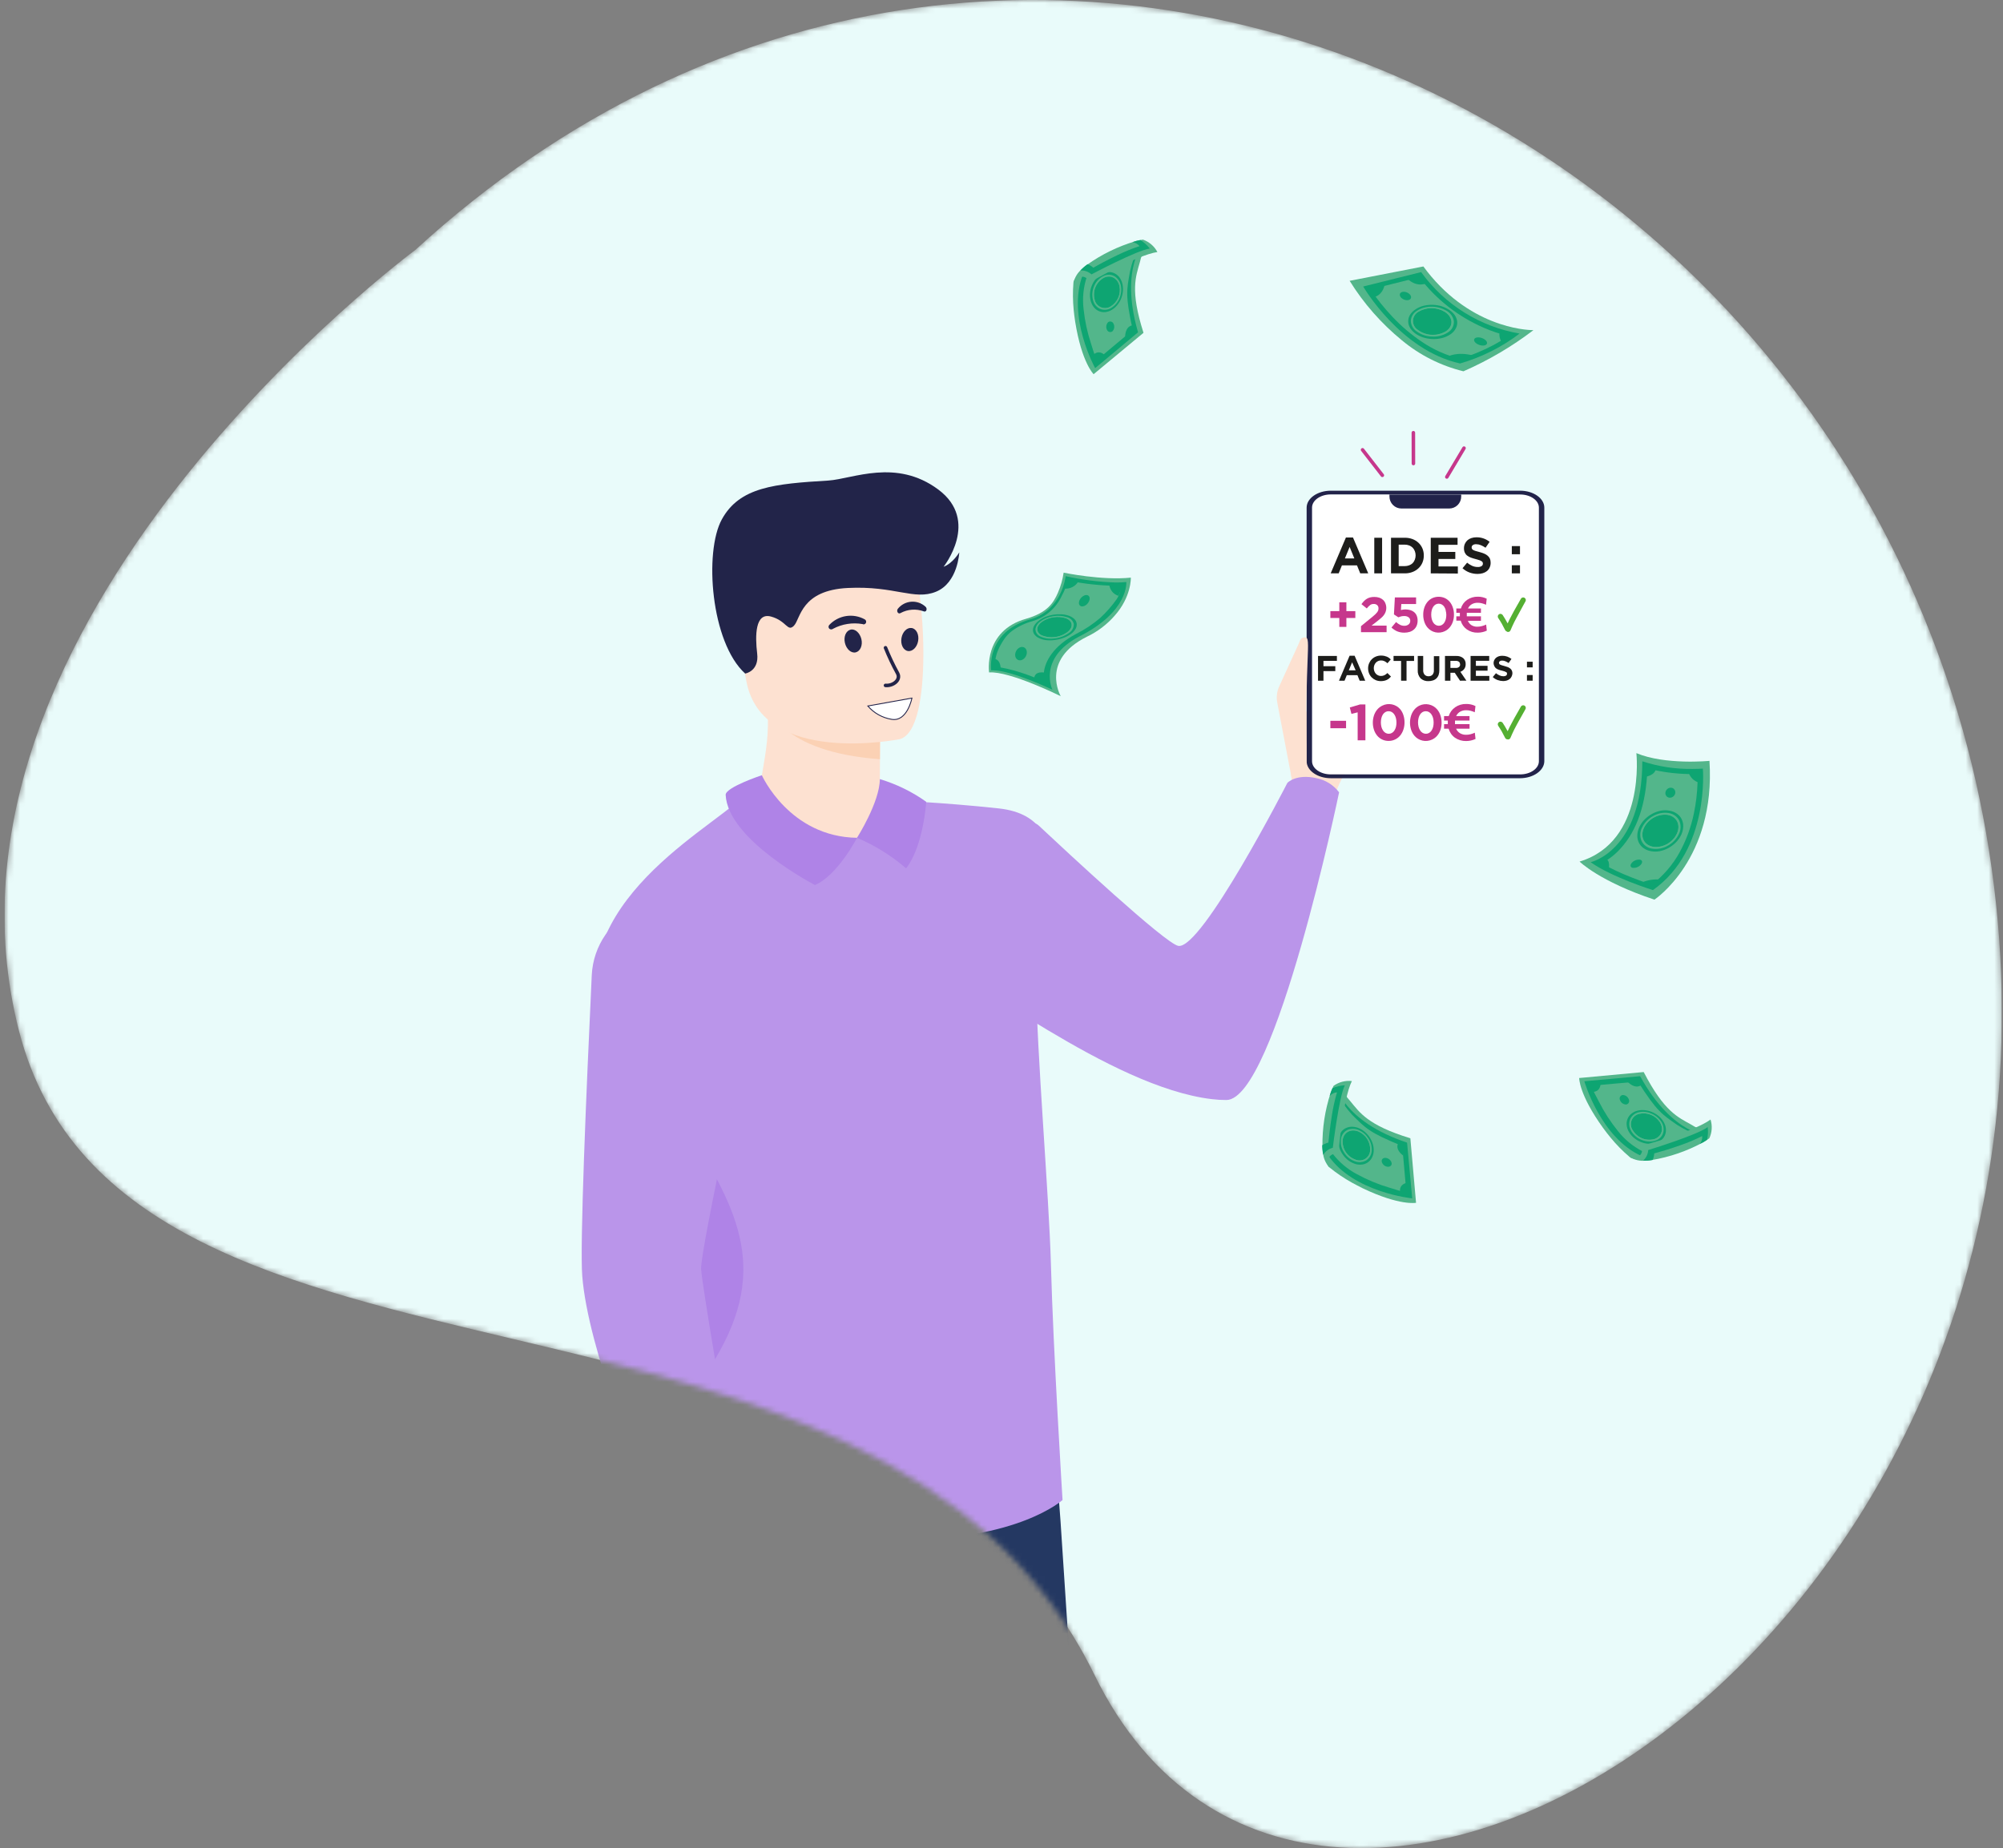 <svg width="350" height="323" viewBox="0 0 350 323" fill="none" xmlns="http://www.w3.org/2000/svg">
<rect x="0" y="0" width="350" height="323" fill="#808080" stroke="none"/>
<g clip-path="url(#clip0_984_55792)">
<mask id="mask0_984_55792" style="mask-type:alpha" maskUnits="userSpaceOnUse" x="0" y="-1" width="350" height="325">
<path d="M72.574 43.683C72.574 43.683 -14.99 108.408 3.295 180.079C21.58 251.749 153.15 214.789 191.284 292.794C229.418 370.799 364.893 288.098 348.418 154.773C331.943 21.449 177.491 -52.44 72.574 43.683Z" fill="#CCDDE5"/>
</mask>
<g mask="url(#mask0_984_55792)">
<path d="M72.574 43.683C72.574 43.683 -14.991 108.408 3.295 180.079C21.58 251.749 153.149 214.789 191.283 292.794C229.417 370.799 364.892 288.098 348.417 154.773C331.943 21.449 177.49 -52.44 72.574 43.683Z" fill="#E9FBFA"/>
<path d="M225.302 126.86C225.463 126.965 225.641 127.043 225.828 127.089L225.302 126.86Z" fill="#FDE1D1"/>
<path d="M227.496 125.42C230.901 121.713 231.593 109.49 234.461 109.811C235.53 109.934 239.163 117.177 239.293 119.321C239.602 124.351 239.033 130.605 236.642 133.17C233.935 136.068 233.429 138.682 233.429 138.682L230.042 138.342L225.995 137.934C225.995 137.934 225.908 137.545 225.809 136.896C225.71 136.247 225.593 135.345 225.525 134.313L227.496 125.42Z" fill="#FDE1D1"/>
<path d="M188.386 311.642C186.26 281.869 185.247 263.065 184.95 261.588C183.096 260.166 138.659 245.836 131.731 261.365C131.731 275.306 137.145 294.939 137.145 294.939C137.862 298.424 139.549 305.444 141.854 314.67L188.386 311.642Z" fill="#243862"/>
<path d="M153.743 136.167V138.682C153.743 138.682 154.305 146.536 146.371 147.686C138.436 148.835 132.417 144.596 132.634 138.558C133.344 133.862 134.129 130.642 134.185 126.755C134.202 125.183 134.107 123.612 133.9 122.053L149.281 121.676L153.817 122.578L153.743 136.167Z" fill="#FDE1D1"/>
<path d="M153.804 122.578L153.755 132.694C136.341 131.39 134.11 123.783 133.888 122.053L149.269 121.676L153.804 122.578Z" fill="#FBD1B4"/>
<path d="M157.216 129.184C157.216 129.184 133.202 134.035 130.415 119.037C127.628 104.039 122.647 94.559 137.83 90.827C153.014 87.094 157.098 92.267 159.243 97.044C161.387 101.82 163.389 127.534 157.216 129.184Z" fill="#FDE1D1"/>
<path d="M110.949 307.582C110.56 285.651 111.184 261.686 114.787 245.786C117.821 232.432 174.562 235.281 171.596 248.765C166.788 270.672 162.753 291.355 159.36 310.524L110.949 307.582Z" fill="#2C488C"/>
<path d="M185.667 262.162C185.667 262.162 177.911 269.226 157.414 269.096C144.523 269.016 127.134 266.006 119.311 264.406C108.805 262.23 110.492 258.436 111.339 250.675C112.433 240.725 112.871 222.687 107.273 192.105C106.449 187.593 105.485 182.804 104.381 177.737C99.672 156.158 126.806 143.657 130.304 138.559C150.233 156.844 155.795 139.881 155.795 139.881C155.992 139.881 164.693 140.227 174.482 141.284C190.264 142.983 181.075 162.214 181.088 172.182C181.088 182.891 183.325 209.259 183.634 220.92C184.035 236.01 185.667 262.162 185.667 262.162Z" fill="#BA95EA"/>
<path d="M214.297 192.253C213.442 192.254 212.587 192.202 211.738 192.098C193.867 189.966 169.6 170.068 162.703 168.227C158.65 167.151 147.749 168.721 148.101 168.709L179.085 144.182C179.444 143.898 179.895 143.757 180.351 143.786C180.807 143.814 181.237 144.01 181.557 144.336C186.322 148.804 203.569 164.859 205.88 165.31C209.952 166.113 224.956 136.822 224.956 136.822C224.956 136.822 226.458 135.197 230.036 136.006C231.614 136.313 233.023 137.194 233.991 138.478C233.991 138.478 222.855 192.216 214.297 192.253Z" fill="#BA95EA"/>
<path d="M119.026 245.835C117.172 233.235 117.098 230.386 112.562 199.804C114.274 200.15 120.207 197.276 123.068 202.177C131.466 216.421 134.203 227.321 119.026 245.835Z" fill="#AF83E7"/>
<path d="M126.8 138.929C126.732 137.607 133.122 135.487 133.122 135.487C133.122 135.487 137.923 146.252 149.751 146.425C149.751 146.425 146.377 152.982 142.409 154.681C142.409 154.681 127.189 146.814 126.8 138.929Z" fill="#AF83E7"/>
<path d="M149.751 146.425C149.751 146.425 153.724 140.196 153.743 136.167C156.644 137.038 159.383 138.378 161.851 140.134C161.851 140.134 161.362 147.877 158.334 151.764C155.769 149.548 152.873 147.747 149.751 146.425Z" fill="#AF83E7"/>
<path d="M130.211 117.721C130.211 117.721 132.683 117.331 132.306 114.211C131.929 111.09 131.954 107.012 134.71 107.753C137.466 108.495 137.602 110.534 138.745 109.341C139.888 108.149 139.932 103.162 148.163 102.76C156.394 102.358 159.719 104.979 163.556 103.415C167.394 101.852 167.622 96.537 167.622 96.537C167.622 96.537 166.522 98.441 164.879 99.052C164.879 99.052 171.305 91.019 163.945 85.55C156.586 80.081 149.028 83.696 144.752 83.987C135.328 84.555 129.235 85.111 126.127 90.784C123.018 96.457 124.199 112.283 130.211 117.721Z" fill="#222449"/>
<path d="M150.987 109.118C151.057 109.102 151.123 109.07 151.18 109.025C151.237 108.981 151.283 108.924 151.315 108.859C151.364 108.747 151.368 108.62 151.327 108.505C151.286 108.39 151.201 108.296 151.092 108.241C150.099 107.696 148.954 107.496 147.835 107.673C146.717 107.85 145.689 108.393 144.913 109.217C144.825 109.306 144.776 109.426 144.776 109.551C144.776 109.676 144.825 109.796 144.913 109.885C145.006 109.963 145.124 110.006 145.246 110.006C145.368 110.006 145.486 109.963 145.58 109.885C147.152 109.052 148.956 108.765 150.709 109.069C150.794 109.115 150.891 109.132 150.987 109.118Z" fill="#222449"/>
<path d="M147.638 112.357C147.891 113.457 148.738 114.21 149.535 114.013C150.332 113.815 150.771 112.777 150.517 111.702C150.264 110.626 149.423 109.848 148.626 110.045C147.829 110.243 147.384 111.263 147.638 112.357Z" fill="#222449"/>
<path d="M161.616 106.875C161.675 106.865 161.731 106.839 161.776 106.8C161.822 106.761 161.856 106.71 161.876 106.653C161.915 106.546 161.922 106.43 161.894 106.32C161.867 106.209 161.806 106.11 161.721 106.035C161.388 105.727 160.996 105.492 160.569 105.342C160.141 105.192 159.688 105.131 159.236 105.164C158.784 105.196 158.344 105.321 157.942 105.53C157.541 105.74 157.186 106.029 156.901 106.381C156.825 106.472 156.78 106.586 156.773 106.705C156.767 106.824 156.798 106.942 156.864 107.042C156.889 107.084 156.923 107.121 156.964 107.149C157.005 107.177 157.051 107.196 157.099 107.205C157.148 107.214 157.198 107.212 157.246 107.2C157.294 107.188 157.338 107.166 157.377 107.135C157.987 106.807 158.66 106.611 159.351 106.56C160.042 106.509 160.735 106.604 161.387 106.838C161.456 106.88 161.538 106.894 161.616 106.875Z" fill="#222449"/>
<path d="M157.519 111.522C157.333 112.635 157.834 113.642 158.637 113.778C159.44 113.914 160.25 113.123 160.435 112.01C160.621 110.898 160.12 109.891 159.311 109.761C158.501 109.631 157.704 110.416 157.519 111.522Z" fill="#222449"/>
<path d="M154.731 113.21C155.345 114.741 156.051 116.233 156.845 117.678C157.463 118.827 156.06 119.915 154.731 119.791" stroke="#222449" stroke-width="0.618" stroke-linecap="round" stroke-linejoin="round"/>
<path d="M124.266 258.473C124.266 258.473 125.44 262.798 126.497 263.731C133.684 270.226 137.441 267.563 134.666 279.872C134.666 279.872 133.14 284.866 130.106 282.61C127.072 280.354 129.142 277.574 124.544 274.824C119.267 271.647 119.267 271.555 119.211 266.426L117.357 261.63L124.266 258.473Z" fill="#FDE1D1"/>
<path d="M125.033 264.412C125.033 264.412 128.74 264.029 129.723 264.585C132.875 266.377 134.834 266.377 134.772 267.094C134.648 268.577 131.534 268.249 129.167 267.409C127.572 266.749 126.155 265.723 125.033 264.412Z" fill="#FDE1D1"/>
<path d="M121.795 266.821C123.558 266.264 125.27 265.555 126.911 264.701C127.628 264.344 128.209 263.765 128.569 263.049C128.929 262.334 129.047 261.522 128.907 260.734C127.406 252.083 122.691 224.892 122.511 221.803C122.326 218.595 130.922 179.386 133.078 169.616C133.222 168.953 133.183 168.262 132.966 167.619C132.748 166.976 132.36 166.404 131.843 165.964L125.663 160.73C123.735 159.102 121.391 158.045 118.894 157.678C116.398 157.311 113.849 157.649 111.534 158.654C109.22 159.659 107.232 161.291 105.795 163.366C104.359 165.44 103.531 167.875 103.404 170.395C102.415 191.405 101.315 217.607 101.742 223.008C102.743 235.806 111.901 258.095 114.911 265.134C115.219 265.848 115.741 266.448 116.405 266.852C117.069 267.256 117.843 267.444 118.618 267.389C119.695 267.318 120.76 267.127 121.795 266.821Z" fill="#BA95EA"/>
<path d="M151.642 123.388L159.348 122.01C159.348 122.01 158.532 126.193 155.801 125.718C154.183 125.455 152.71 124.63 151.642 123.388Z" fill="white" stroke="#22234A" stroke-width="0.155" stroke-miterlimit="10"/>
<path d="M285.936 131.625C285.936 131.625 287.642 147.074 276.012 150.578C276.012 150.578 279.503 154.057 289.094 157.233C289.094 157.233 299.828 150.145 298.709 132.978C298.709 132.978 290.954 133.738 285.936 131.625Z" fill="#53B68B"/>
<path d="M287.902 134.288C288.254 134.387 288.674 134.492 289.137 134.597C291.301 135.059 293.507 135.291 295.719 135.289H296.627C296.627 135.66 296.627 136.148 296.627 136.722C296.573 138.574 296.354 140.416 295.972 142.228C295.483 144.577 294.65 146.84 293.5 148.946C292.289 151.16 290.623 153.093 288.612 154.618C287.939 154.396 286.629 153.951 285.115 153.352C283.305 152.655 281.547 151.829 279.856 150.88C281.087 150.23 282.195 149.371 283.131 148.34C286.077 145.139 287.654 140.469 287.864 134.331L287.902 134.288ZM286.975 133.052C286.938 148.742 277.946 150.688 277.946 150.688C281.697 153.352 288.829 155.564 288.829 155.564C298.79 148.532 297.554 134.331 297.554 134.331C296.932 134.368 296.326 134.387 295.737 134.387C292.762 134.432 289.801 133.981 286.975 133.052Z" fill="#0EA572"/>
<path d="M291.533 147.37C293.093 146.363 293.73 144.575 292.956 143.377C292.183 142.178 290.291 142.023 288.731 143.03C287.171 144.036 286.534 145.824 287.308 147.023C288.081 148.221 289.973 148.377 291.533 147.37Z" fill="#0EA572"/>
<path d="M287.067 144.663C287.464 143.849 288.104 143.178 288.899 142.744C289.694 142.31 290.605 142.134 291.504 142.241C293.197 142.544 293.976 144.095 293.204 145.757C292.808 146.572 292.168 147.244 291.372 147.678C290.577 148.112 289.666 148.287 288.767 148.18C287.073 147.877 286.295 146.326 287.067 144.663ZM286.449 144.558C286.234 145.007 286.114 145.495 286.097 145.992C286.086 146.429 286.177 146.863 286.363 147.259C286.55 147.643 286.83 147.975 287.178 148.223C287.565 148.497 288.009 148.68 288.476 148.76C288.991 148.856 289.519 148.856 290.033 148.76C291.106 148.538 292.087 148 292.851 147.216C293.235 146.83 293.549 146.38 293.778 145.887C293.988 145.437 294.106 144.95 294.124 144.453C294.138 144.016 294.047 143.581 293.859 143.186C293.675 142.8 293.394 142.468 293.043 142.222C292.656 141.949 292.212 141.765 291.745 141.685C291.233 141.589 290.707 141.589 290.194 141.685C289.664 141.792 289.154 141.98 288.68 142.241C288.197 142.504 287.755 142.837 287.37 143.23C286.99 143.617 286.679 144.067 286.449 144.558Z" fill="#0EA572"/>
<path d="M287.259 144.701C287.629 143.934 288.229 143.302 288.976 142.893C289.723 142.484 290.579 142.319 291.424 142.421C293.012 142.705 293.729 144.182 293.018 145.72C292.648 146.487 292.047 147.118 291.301 147.527C290.554 147.935 289.699 148.101 288.853 148.001C287.259 147.716 286.548 146.24 287.259 144.701ZM286.919 144.639C286.731 145.003 286.627 145.405 286.615 145.815C286.604 146.224 286.684 146.631 286.851 147.006C287.028 147.36 287.29 147.666 287.614 147.896C287.937 148.125 288.312 148.272 288.705 148.322C289.635 148.464 290.585 148.285 291.399 147.815C292.255 147.367 292.942 146.654 293.358 145.782C293.546 145.418 293.65 145.017 293.663 144.607C293.676 144.198 293.597 143.791 293.432 143.415C293.251 143.064 292.988 142.761 292.666 142.532C292.343 142.303 291.97 142.154 291.579 142.099C290.649 141.957 289.699 142.136 288.884 142.606C288.03 143.056 287.344 143.769 286.925 144.639H286.919Z" fill="#53B68B"/>
<path d="M292.488 139.107C292.826 138.736 292.825 138.184 292.485 137.873C292.144 137.563 291.594 137.611 291.256 137.982C290.918 138.352 290.919 138.904 291.26 139.215C291.6 139.526 292.15 139.477 292.488 139.107Z" fill="#0EA572"/>
<path d="M285.158 150.781C284.793 151.171 284.849 151.572 285.275 151.671C285.537 151.7 285.803 151.667 286.049 151.575C286.296 151.483 286.518 151.334 286.697 151.14C287.061 150.744 287.006 150.343 286.579 150.244C286.317 150.214 286.051 150.248 285.804 150.341C285.557 150.435 285.335 150.586 285.158 150.781Z" fill="#0EA572"/>
<path d="M279.089 150.59L281.092 151.95C281.092 151.95 281.475 150.324 280.535 150.096L279.089 150.59Z" fill="#0EA572"/>
<path d="M288.791 154.996L290.188 153.729C288.965 153.609 287.733 153.822 286.622 154.347L288.791 154.996Z" fill="#0EA572"/>
<path d="M289.36 134.159C288.715 133.986 288.061 133.852 287.401 133.757V135.784C287.401 135.784 289.36 135.561 289.36 134.159Z" fill="#0EA572"/>
<path d="M297.066 136.822C296.559 136.718 296.094 136.468 295.726 136.104C295.358 135.74 295.105 135.276 294.996 134.771H297.066V136.822Z" fill="#0EA572"/>
<path d="M235.833 49.078C238.28 53.027 241.366 56.541 244.966 59.478C248.092 62.076 251.77 63.928 255.718 64.892C260.069 62.993 264.175 60.578 267.948 57.699C267.948 57.699 258.221 57.884 250.138 48.374C249.656 47.805 249.18 47.206 248.717 46.569L235.833 49.078Z" fill="#53B68B"/>
<path d="M248.006 48.46C250.94 52.317 254.817 55.354 259.265 57.278C260.662 57.889 262.109 58.377 263.591 58.736C261.923 59.852 260.149 60.8 258.295 61.567C257.257 62.007 256.194 62.386 255.112 62.704C252.76 62.123 250.529 61.134 248.519 59.781C246.632 58.519 244.895 57.047 243.34 55.393C241.919 53.901 240.627 52.29 239.478 50.579L247.956 48.46H248.006ZM248.327 47.558L238.205 50.073C238.205 50.073 244.632 61.196 255.125 63.526C258.887 62.442 262.416 60.669 265.531 58.298C258.611 57.109 252.434 53.253 248.327 47.558Z" fill="#0EA572"/>
<path d="M249.409 49.437C249.409 49.437 247.703 50.469 245.825 48.621L248.204 48.059L249.409 49.437Z" fill="#0EA572"/>
<path d="M262.293 57.828C262.293 57.828 261.496 58.168 262.503 60.084L264.141 58.576L262.293 57.828Z" fill="#0EA572"/>
<path d="M239.917 51.976C239.917 51.976 241.629 51.803 241.999 49.541L239.287 50.412L239.917 51.976Z" fill="#0EA572"/>
<path d="M252.95 62.339C252.95 62.339 254.544 61.381 257.405 62.135L255.045 63.21L252.95 62.339Z" fill="#0EA572"/>
<path d="M252.69 57.872C254.05 56.92 253.895 55.4 252.437 54.467C251.742 54.054 250.949 53.836 250.141 53.836C249.333 53.836 248.54 54.054 247.845 54.467C247.563 54.625 247.326 54.854 247.16 55.132C246.993 55.409 246.902 55.726 246.896 56.05C246.89 56.373 246.968 56.693 247.124 56.977C247.28 57.261 247.507 57.499 247.784 57.668C248.491 58.18 249.333 58.473 250.206 58.509C251.079 58.545 251.943 58.324 252.69 57.872Z" fill="#0EA572"/>
<path d="M247.635 57.828C246.35 56.808 246.399 55.313 247.703 54.423C248.44 53.98 249.282 53.742 250.142 53.736C251.002 53.729 251.848 53.954 252.591 54.386C254.148 55.35 254.328 57 252.869 58.019C252.075 58.508 251.155 58.75 250.223 58.716C249.292 58.682 248.391 58.373 247.635 57.828ZM247.147 58.162C247.561 58.493 248.029 58.75 248.531 58.922C249.069 59.11 249.631 59.22 250.2 59.249C250.779 59.283 251.36 59.231 251.924 59.095C252.469 58.966 252.986 58.74 253.45 58.427C253.852 58.159 254.18 57.794 254.402 57.364C254.591 56.995 254.668 56.578 254.624 56.166C254.568 55.749 254.406 55.353 254.155 55.016C253.861 54.626 253.491 54.3 253.067 54.058C252.613 53.779 252.119 53.57 251.602 53.44C251.092 53.32 250.569 53.264 250.045 53.273C249.541 53.283 249.041 53.358 248.556 53.496C248.098 53.633 247.664 53.842 247.271 54.114C246.923 54.349 246.627 54.652 246.399 55.004C246.202 55.32 246.089 55.681 246.071 56.054C246.054 56.426 246.133 56.797 246.3 57.13C246.505 57.529 246.794 57.879 247.147 58.155V58.162Z" fill="#0EA572"/>
<path d="M247.784 57.698C247.507 57.53 247.28 57.291 247.124 57.008C246.968 56.724 246.89 56.404 246.896 56.08C246.902 55.756 246.993 55.44 247.16 55.162C247.326 54.884 247.563 54.655 247.845 54.497C248.54 54.084 249.333 53.866 250.141 53.866C250.949 53.866 251.742 54.084 252.437 54.497C253.895 55.4 254.05 56.969 252.69 57.902C251.946 58.359 251.083 58.586 250.211 58.555C249.338 58.524 248.494 58.237 247.784 57.729V57.698ZM247.512 57.89C248.287 58.467 249.221 58.791 250.187 58.817C251.183 58.892 252.175 58.638 253.011 58.094C253.347 57.894 253.621 57.605 253.803 57.259C253.985 56.914 254.068 56.525 254.043 56.135C253.98 55.743 253.827 55.372 253.595 55.05C253.363 54.728 253.06 54.465 252.709 54.281C251.903 53.813 250.983 53.578 250.051 53.601C249.174 53.595 248.315 53.846 247.58 54.324C247.282 54.505 247.031 54.754 246.848 55.051C246.664 55.347 246.553 55.682 246.523 56.03C246.526 56.394 246.616 56.752 246.784 57.074C246.953 57.396 247.196 57.674 247.493 57.884L247.512 57.89Z" fill="#53B68B"/>
<path d="M259.826 60.055C259.94 59.718 259.532 59.276 258.916 59.069C258.3 58.861 257.709 58.966 257.595 59.303C257.482 59.641 257.889 60.082 258.505 60.29C259.121 60.497 259.713 60.392 259.826 60.055Z" fill="#0EA572"/>
<path d="M246.537 52.121C246.678 51.777 246.364 51.323 245.837 51.107C245.309 50.891 244.768 50.995 244.627 51.34C244.486 51.684 244.799 52.138 245.327 52.354C245.854 52.57 246.396 52.466 246.537 52.121Z" fill="#0EA572"/>
<path d="M172.832 117.523C176.453 117.257 185.351 121.675 185.351 121.675C185.351 121.675 181.687 115.372 189.937 111.275C191.776 110.4 193.416 109.157 194.757 107.623C197.729 104.298 197.599 100.955 197.599 100.955C192.538 101.481 185.858 100.084 185.858 100.084C185.683 101.289 185.348 102.465 184.863 103.582C184.091 105.361 183.009 107.079 179.302 108.142C171.775 110.268 172.832 117.523 172.832 117.523Z" fill="#53B68B"/>
<path d="M187.082 101.555C189.658 102.062 192.274 102.339 194.899 102.383C195.288 102.383 195.665 102.383 196.024 102.383C195.752 102.964 195.746 103.848 195.078 104.787C194.256 105.939 193.32 107.005 192.285 107.97C190.978 109.091 189.538 110.045 187.996 110.812C183.998 112.957 182.608 115.614 182.404 117.529C182.35 118.094 182.402 118.665 182.558 119.21C180.414 118.116 176.422 116.738 173.907 116.541C173.907 115.978 173.598 114.452 175.495 111.671C175.859 111.14 176.305 110.67 176.818 110.281C177.901 109.497 179.118 108.915 180.408 108.563C181.536 108.232 182.579 107.661 183.466 106.89C184.354 106.119 185.064 105.166 185.549 104.095C185.987 103.304 186.324 102.461 186.55 101.586L187.082 101.555ZM186.21 100.696C186.21 100.696 185.593 106.672 180.031 108.242C172.201 110.441 173.19 117.152 173.19 117.152H173.487C176.793 117.152 183.899 120.545 183.899 120.545C183.899 120.545 181.267 115.132 188.515 111.276C197.303 106.876 196.808 101.722 196.808 101.722C196.174 101.787 195.536 101.814 194.899 101.802C191.975 101.706 189.066 101.336 186.21 100.696Z" fill="#0EA572"/>
<path d="M195.424 104.132C194.979 103.994 194.587 103.722 194.301 103.354C194.015 102.986 193.848 102.54 193.824 102.074H196.333L195.424 104.132Z" fill="#0EA572"/>
<path d="M188.466 101.555C188.228 101.992 187.867 102.35 187.427 102.583C186.988 102.817 186.49 102.917 185.994 102.871L186.526 101.135L188.466 101.555Z" fill="#0EA572"/>
<path d="M182.682 117.585C182.682 117.585 180.655 117.066 180.711 118.753L182.948 119.785L182.682 117.585Z" fill="#0EA572"/>
<path d="M174.871 117.097C174.871 117.097 174.964 115.292 173.759 115.156V116.874L174.871 117.097Z" fill="#0EA572"/>
<path d="M182.039 111.053C182.76 111.339 183.542 111.441 184.312 111.349C185.082 111.257 185.818 110.975 186.452 110.527C187.657 109.625 187.49 108.5 186.186 108.025C185.501 107.823 184.781 107.773 184.075 107.88C183.369 107.987 182.695 108.247 182.101 108.642C181.014 109.427 180.952 110.496 182.039 111.053Z" fill="#0EA572"/>
<path d="M181.977 108.593C182.606 108.174 183.319 107.897 184.066 107.782C184.814 107.666 185.577 107.716 186.303 107.926C187.7 108.427 187.891 109.638 186.606 110.596C185.32 111.553 183.139 111.832 181.891 111.158C180.735 110.54 180.791 109.434 181.953 108.606L181.977 108.593ZM181.594 108.427C181.287 108.634 181.021 108.896 180.809 109.199C180.637 109.442 180.53 109.725 180.5 110.021C180.482 110.3 180.553 110.577 180.704 110.812C180.894 111.098 181.157 111.328 181.464 111.479C181.851 111.68 182.269 111.812 182.7 111.869C183.203 111.934 183.712 111.934 184.214 111.869C184.746 111.813 185.269 111.693 185.772 111.51C186.257 111.341 186.715 111.102 187.131 110.8C187.473 110.555 187.758 110.239 187.965 109.873C188.12 109.592 188.178 109.269 188.132 108.952C188.083 108.647 187.93 108.367 187.7 108.161C187.419 107.905 187.086 107.713 186.723 107.599C186.302 107.457 185.863 107.376 185.419 107.358C184.961 107.333 184.501 107.358 184.047 107.432C183.596 107.508 183.153 107.628 182.725 107.79C182.319 107.947 181.935 108.155 181.582 108.408L181.594 108.427Z" fill="#0EA572"/>
<path d="M182.101 108.642C182.695 108.247 183.369 107.987 184.075 107.88C184.78 107.773 185.501 107.823 186.186 108.025C187.489 108.5 187.656 109.625 186.451 110.527C185.818 110.975 185.082 111.257 184.312 111.349C183.541 111.441 182.76 111.339 182.039 111.053C180.951 110.496 181.001 109.44 182.088 108.655L182.101 108.642ZM181.885 108.55C181.631 108.7 181.414 108.904 181.248 109.147C181.083 109.391 180.973 109.668 180.927 109.959C180.927 110.234 181.009 110.503 181.163 110.731C181.317 110.959 181.536 111.135 181.792 111.238C182.549 111.584 183.39 111.704 184.214 111.584C185.126 111.499 185.999 111.177 186.748 110.651C187.028 110.489 187.258 110.254 187.413 109.971C187.569 109.687 187.645 109.367 187.632 109.044C187.558 108.749 187.403 108.481 187.185 108.27C186.966 108.06 186.693 107.914 186.396 107.852C185.636 107.607 184.827 107.553 184.041 107.697C183.259 107.811 182.512 108.103 181.86 108.55H181.885Z" fill="#53B68B"/>
<path d="M190.038 105.484C190.451 105.007 190.532 104.399 190.217 104.126C189.903 103.853 189.312 104.019 188.899 104.496C188.485 104.973 188.404 105.581 188.719 105.853C189.033 106.126 189.624 105.961 190.038 105.484Z" fill="#0EA572"/>
<path d="M179.268 114.672C179.57 114.071 179.429 113.39 178.954 113.151C178.478 112.912 177.848 113.205 177.546 113.806C177.244 114.407 177.385 115.087 177.86 115.326C178.336 115.565 178.966 115.272 179.268 114.672Z" fill="#0EA572"/>
<path d="M298.098 197.591C286.678 204.389 284.762 202.214 284.762 202.214C283.549 201.186 282.432 200.051 281.425 198.821C281.017 198.327 280.585 197.771 280.134 197.153C275.888 191.288 275.944 188.409 275.944 188.409L287.215 187.364C290.818 194.329 293.222 195.256 295.552 196.572C296.322 197.082 297.188 197.429 298.098 197.591Z" fill="#53B68B"/>
<path d="M286.165 188.978C289.563 194.317 290.447 194.768 293.11 196.634C294.4 197.441 295.777 198.1 297.214 198.599C296.423 199.055 295.597 199.443 294.742 199.761C293.511 200.223 292.241 200.574 290.948 200.812C289.65 201.053 288.336 201.189 287.017 201.219C285.346 200.367 283.881 199.161 282.722 197.685C281.432 196.093 280.315 194.367 279.392 192.537C278.156 190.183 278.533 190.924 278.156 189.744L285.133 189.126L286.165 188.978ZM276.846 188.978C276.846 188.978 279.682 198.865 286.875 202.06C286.875 202.06 293.741 202.301 298.74 198.513C298.74 198.513 292.363 198.568 286.591 188.088L276.846 188.978Z" fill="#0EA572"/>
<path d="M286.937 189.502C286.937 189.502 286.06 190.602 284.465 189.138L286.597 188.761L286.937 189.502Z" fill="#0EA572"/>
<path d="M296.244 197.592C296.244 197.592 295.44 197.882 296.182 200.311L297.949 198.747L296.244 197.592Z" fill="#0EA572"/>
<path d="M278.094 190.825C278.094 190.825 279.664 191.066 279.695 189.256L277.575 189.658L278.094 190.825Z" fill="#0EA572"/>
<path d="M289.199 199.038C290.435 198.543 290.762 197.184 289.996 196.053C289.612 195.496 289.071 195.066 288.441 194.818C287.811 194.57 287.122 194.516 286.461 194.663C286.154 194.724 285.868 194.863 285.629 195.065C285.39 195.267 285.206 195.526 285.095 195.819C284.983 196.111 284.947 196.427 284.991 196.737C285.034 197.047 285.155 197.341 285.343 197.592C285.73 198.23 286.321 198.72 287.021 198.982C287.72 199.244 288.487 199.264 289.199 199.038Z" fill="#0EA572"/>
<path d="M285.176 197.647C284.985 197.375 284.864 197.059 284.825 196.729C284.786 196.398 284.83 196.063 284.953 195.754C285.075 195.444 285.273 195.17 285.527 194.956C285.782 194.742 286.086 194.594 286.412 194.527C287.113 194.375 287.844 194.434 288.511 194.697C289.179 194.96 289.754 195.414 290.163 196.003C290.979 197.239 290.651 198.661 289.329 199.186C288.569 199.433 287.748 199.415 286.999 199.136C286.251 198.857 285.619 198.332 285.207 197.647H285.176ZM284.632 197.826C284.88 198.248 285.202 198.621 285.584 198.926C285.967 199.237 286.399 199.481 286.863 199.649C287.314 199.817 287.791 199.907 288.272 199.915C288.727 199.927 289.179 199.844 289.601 199.674C289.974 199.526 290.307 199.29 290.571 198.988C290.805 198.712 290.968 198.384 291.047 198.03C291.124 197.676 291.124 197.309 291.047 196.955C290.954 196.564 290.791 196.193 290.565 195.861C290.324 195.511 290.03 195.2 289.693 194.941C289.358 194.683 288.988 194.475 288.594 194.323C288.198 194.164 287.782 194.064 287.358 194.026C286.943 193.982 286.525 194.014 286.122 194.119C285.738 194.214 285.38 194.391 285.071 194.638C284.785 194.866 284.56 195.161 284.416 195.497C284.266 195.845 284.205 196.225 284.237 196.603C284.278 197.039 284.415 197.462 284.639 197.839L284.632 197.826Z" fill="#0EA572"/>
<path d="M285.343 197.592C285.156 197.341 285.034 197.047 284.991 196.737C284.948 196.427 284.983 196.111 285.095 195.819C285.207 195.527 285.391 195.267 285.63 195.065C285.869 194.863 286.155 194.724 286.462 194.663C287.122 194.516 287.812 194.57 288.441 194.818C289.071 195.066 289.613 195.496 289.996 196.053C290.763 197.203 290.441 198.525 289.199 199.038C288.488 199.264 287.72 199.244 287.021 198.982C286.322 198.72 285.731 198.23 285.343 197.592ZM285.04 197.691C285.489 198.426 286.176 198.984 286.987 199.273C287.751 199.577 288.6 199.591 289.372 199.31C289.686 199.195 289.968 199.005 290.191 198.756C290.414 198.507 290.572 198.207 290.652 197.882C290.72 197.553 290.718 197.213 290.647 196.884C290.575 196.555 290.436 196.245 290.237 195.973C289.811 195.346 289.203 194.865 288.495 194.595C287.809 194.3 287.047 194.231 286.32 194.397C285.993 194.474 285.69 194.625 285.432 194.84C285.175 195.054 284.971 195.326 284.837 195.633C284.709 195.967 284.661 196.325 284.698 196.681C284.734 197.036 284.854 197.378 285.047 197.678L285.04 197.691Z" fill="#53B68B"/>
<path d="M283.069 192.253C283.146 192.477 283.289 192.673 283.481 192.813C283.672 192.954 283.901 193.032 284.139 193.038C284.236 193.026 284.328 192.991 284.409 192.936C284.49 192.881 284.557 192.808 284.604 192.722C284.651 192.637 284.677 192.541 284.68 192.443C284.683 192.346 284.663 192.249 284.621 192.16C284.545 191.936 284.403 191.741 284.212 191.601C284.022 191.46 283.794 191.381 283.557 191.375C283.46 191.386 283.366 191.421 283.285 191.475C283.203 191.53 283.135 191.603 283.088 191.689C283.04 191.774 283.013 191.87 283.01 191.969C283.007 192.067 283.027 192.164 283.069 192.253Z" fill="#0EA572"/>
<path d="M298.679 198.952C298.679 198.952 298.784 198.865 298.32 199.199C298.09 199.373 297.843 199.526 297.585 199.656C294.788 201.18 291.755 202.225 288.612 202.746C288.254 202.795 287.908 202.826 287.58 202.839C286.606 202.962 285.618 202.744 284.787 202.221C284.787 202.221 287.383 202.839 286.901 200.231C286.901 200.231 295.966 197.827 298.895 195.664C299.238 196.748 299.16 197.922 298.679 198.952Z" fill="#53B68B"/>
<path d="M288.006 200.997C287.986 201.35 287.897 201.695 287.743 202.013C287.589 202.331 287.374 202.616 287.11 202.851C287.672 202.878 288.234 202.836 288.785 202.727C288.942 202.365 289.034 201.978 289.057 201.584C289.996 201.331 291.671 200.855 293.661 200.144C294.954 199.699 296.215 199.166 297.436 198.55C297.484 199.048 297.336 199.544 297.022 199.934C297.472 199.733 297.899 199.484 298.295 199.192C298.457 198.469 298.492 197.722 298.4 196.986C296.608 198.364 288.006 200.997 288.006 200.997Z" fill="#0EA572"/>
<path d="M200.269 43.226C187.384 46.495 187.57 49.405 187.57 49.405C187.443 50.989 187.457 52.582 187.613 54.163C187.675 54.781 187.761 55.504 187.879 56.258C189.028 63.408 191.098 65.398 191.098 65.398L199.812 58.168C197.432 50.697 198.477 48.342 199.194 45.765C199.375 44.854 199.741 43.99 200.269 43.226Z" fill="#53B68B"/>
<path d="M197.08 58.397L191.704 62.89C191.16 61.771 191.432 62.55 190.629 60.016C189.988 58.07 189.557 56.06 189.344 54.022C189.117 52.151 189.3 50.253 189.881 48.46C190.842 47.553 191.875 46.726 192.971 45.989C194.053 45.238 195.201 44.586 196.401 44.042C197.228 43.669 198.083 43.363 198.959 43.127C198.294 44.507 197.788 45.959 197.451 47.453C196.883 50.654 196.58 51.593 197.952 57.773L197.08 58.397ZM198.86 58.082C195.523 46.594 200.096 42.12 200.096 42.12C193.885 42.979 189.208 48.003 189.208 48.003C186.39 55.363 191.364 64.342 191.364 64.342L198.86 58.082Z" fill="#0EA572"/>
<path d="M198.087 56.852C198.087 56.852 196.691 56.692 196.598 58.861L198.372 57.625L198.087 56.852Z" fill="#0EA572"/>
<path d="M198.959 44.536C198.959 44.536 198.186 44.901 196.994 42.682L199.348 42.54L198.959 44.536Z" fill="#0EA572"/>
<path d="M190.913 62.154C190.913 62.154 191.852 60.869 193.15 62.154L191.37 63.39L190.913 62.154Z" fill="#0EA572"/>
<path d="M192.958 48.498C194.194 47.966 195.356 48.689 195.628 50.049C195.75 50.713 195.671 51.399 195.402 52.019C195.132 52.639 194.684 53.164 194.114 53.528C193.853 53.701 193.553 53.805 193.242 53.831C192.93 53.857 192.617 53.804 192.331 53.676C192.045 53.548 191.797 53.351 191.608 53.101C191.42 52.851 191.297 52.558 191.253 52.248C191.075 51.523 191.147 50.758 191.456 50.078C191.765 49.397 192.294 48.841 192.958 48.498Z" fill="#0EA572"/>
<path d="M191.099 52.323C190.906 51.548 190.981 50.731 191.312 50.005C191.643 49.279 192.21 48.687 192.922 48.324C194.226 47.762 195.474 48.535 195.758 49.981C195.887 50.688 195.804 51.418 195.518 52.078C195.232 52.738 194.756 53.299 194.151 53.688C193.872 53.867 193.553 53.973 193.223 53.997C192.893 54.022 192.562 53.965 192.259 53.83C191.957 53.695 191.692 53.487 191.49 53.225C191.287 52.964 191.153 52.655 191.099 52.329V52.323ZM190.586 52.582C190.695 53.005 190.895 53.4 191.173 53.738C191.41 54.026 191.716 54.251 192.063 54.391C192.409 54.532 192.785 54.583 193.157 54.541C193.548 54.495 193.925 54.366 194.263 54.164C194.625 53.952 194.945 53.675 195.208 53.348C195.481 53.025 195.704 52.663 195.869 52.273C196.036 51.878 196.148 51.462 196.203 51.037C196.254 50.613 196.239 50.184 196.16 49.764C196.087 49.372 195.943 48.997 195.733 48.658C195.542 48.348 195.282 48.086 194.973 47.892C194.671 47.696 194.325 47.579 193.966 47.552C193.565 47.524 193.162 47.592 192.792 47.75C192.374 47.928 191.995 48.189 191.68 48.516C191.348 48.864 191.076 49.265 190.876 49.703C190.666 50.151 190.532 50.631 190.481 51.124C190.425 51.608 190.46 52.099 190.586 52.57V52.582Z" fill="#0EA572"/>
<path d="M191.253 52.267C191.075 51.541 191.147 50.776 191.456 50.096C191.765 49.416 192.295 48.859 192.959 48.516C194.194 47.984 195.356 48.708 195.628 50.067C195.75 50.732 195.671 51.418 195.402 52.038C195.132 52.657 194.684 53.182 194.114 53.546C193.854 53.719 193.554 53.824 193.242 53.85C192.93 53.876 192.617 53.822 192.331 53.695C192.046 53.567 191.797 53.369 191.608 53.12C191.42 52.87 191.298 52.577 191.253 52.267ZM190.969 52.409C191.046 52.758 191.203 53.084 191.428 53.36C191.654 53.637 191.941 53.857 192.266 54.003C192.577 54.124 192.912 54.17 193.243 54.138C193.575 54.105 193.894 53.996 194.176 53.818C194.817 53.43 195.317 52.848 195.603 52.156C195.907 51.462 195.998 50.694 195.863 49.95C195.807 49.618 195.684 49.301 195.501 49.018C195.318 48.735 195.08 48.493 194.8 48.306C194.515 48.133 194.191 48.033 193.858 48.015C193.525 47.996 193.193 48.06 192.891 48.201C192.145 48.55 191.552 49.158 191.222 49.913C190.859 50.684 190.77 51.556 190.969 52.384V52.409Z" fill="#53B68B"/>
<path d="M193.422 57.625C193.319 57.413 193.283 57.175 193.318 56.942C193.353 56.709 193.458 56.492 193.62 56.321C193.697 56.26 193.787 56.219 193.883 56.2C193.979 56.181 194.079 56.185 194.173 56.213C194.267 56.24 194.353 56.289 194.425 56.356C194.496 56.423 194.551 56.507 194.584 56.599C194.688 56.81 194.724 57.049 194.689 57.282C194.654 57.515 194.548 57.731 194.386 57.903C194.309 57.963 194.219 58.005 194.122 58.023C194.026 58.042 193.927 58.038 193.833 58.011C193.738 57.983 193.652 57.934 193.581 57.867C193.509 57.8 193.455 57.717 193.422 57.625Z" fill="#0EA572"/>
<path d="M199.701 41.872C199.701 41.872 199.836 41.872 199.28 41.952C198.992 41.99 198.709 42.056 198.434 42.15C195.384 43.047 192.505 44.449 189.918 46.297C189.634 46.511 189.368 46.733 189.121 46.964C188.348 47.571 187.809 48.427 187.595 49.386C187.595 49.386 188.997 47.125 190.499 49.3C190.499 49.3 198.613 44.585 202.24 44.047C201.699 43.027 200.792 42.25 199.701 41.872Z" fill="#53B68B"/>
<path d="M200.912 43.436C200.458 42.851 199.906 42.349 199.28 41.953C198.792 42.025 198.314 42.149 197.853 42.324C198.349 42.38 198.804 42.628 199.12 43.016C197.822 43.444 196.555 43.958 195.325 44.555C193.416 45.463 191.896 46.303 191.049 46.792C190.754 46.532 190.418 46.323 190.054 46.174C189.586 46.487 189.159 46.856 188.781 47.274C189.135 47.253 189.488 47.302 189.822 47.419C190.157 47.536 190.464 47.717 190.728 47.953C190.728 47.953 198.675 43.733 200.912 43.436Z" fill="#0EA572"/>
<path d="M234.454 190.071C229.813 202.523 232.297 204.025 232.297 204.025C233.529 205.028 234.846 205.921 236.234 206.694C236.796 207.01 237.42 207.312 238.088 207.665C244.619 210.785 247.437 210.217 247.437 210.217L246.442 198.939C238.947 196.646 237.606 194.446 235.894 192.389C235.262 191.721 234.772 190.933 234.454 190.071Z" fill="#53B68B"/>
<path d="M245.12 201.337L245.738 208.313C244.502 208.122 245.3 208.344 242.76 207.566C240.794 206.986 238.896 206.196 237.099 205.211C235.443 204.338 233.997 203.115 232.86 201.627C232.645 200.324 232.542 199.005 232.551 197.684C232.552 196.369 232.669 195.055 232.903 193.76C233.066 192.867 233.302 191.989 233.608 191.134C234.352 192.469 235.247 193.713 236.277 194.842C238.589 197.128 239.194 197.932 245.052 200.298L245.12 201.337ZM245.868 199.699C234.522 195.905 233.435 189.62 233.435 189.62C230.605 195.219 232.075 201.924 232.075 201.924C236.531 208.425 246.77 209.444 246.77 209.444L245.868 199.699Z" fill="#0EA572"/>
<path d="M244.422 199.631C244.422 199.631 243.495 200.688 245.225 201.991V199.835L244.422 199.631Z" fill="#0EA572"/>
<path d="M234.788 191.925C234.788 191.925 234.646 192.771 232.125 192.469L233.36 190.454L234.788 191.925Z" fill="#0EA572"/>
<path d="M244.7 208.548C244.7 208.548 244.181 207.047 245.936 206.694V208.851L244.7 208.548Z" fill="#0EA572"/>
<path d="M234.634 199.093C234.893 197.783 236.154 197.239 237.427 197.777C238.042 198.055 238.561 198.511 238.917 199.085C239.272 199.66 239.448 200.327 239.423 201.003C239.417 201.315 239.332 201.62 239.176 201.891C239.02 202.162 238.799 202.389 238.532 202.551C238.265 202.713 237.961 202.805 237.649 202.818C237.337 202.832 237.027 202.766 236.747 202.628C236.049 202.362 235.461 201.868 235.077 201.227C234.694 200.586 234.537 199.834 234.634 199.093Z" fill="#0EA572"/>
<path d="M236.722 202.807C235.976 202.524 235.347 201.997 234.937 201.312C234.528 200.626 234.362 199.823 234.467 199.031C234.745 197.635 236.092 197.054 237.445 197.635C238.099 197.932 238.65 198.416 239.029 199.027C239.407 199.637 239.596 200.346 239.571 201.064C239.559 201.395 239.466 201.717 239.299 202.003C239.132 202.289 238.897 202.529 238.615 202.701C238.333 202.874 238.012 202.974 237.682 202.992C237.352 203.011 237.022 202.947 236.722 202.807ZM236.642 203.369C237.051 203.525 237.491 203.584 237.927 203.542C238.305 203.508 238.668 203.38 238.984 203.172C239.288 202.966 239.538 202.691 239.713 202.368C239.898 202.022 240.008 201.641 240.034 201.25C240.063 200.833 240.019 200.415 239.905 200.014C239.669 199.197 239.209 198.462 238.576 197.894C238.258 197.609 237.898 197.375 237.507 197.202C237.142 197.04 236.75 196.946 236.351 196.924C235.988 196.909 235.625 196.972 235.288 197.109C234.958 197.243 234.665 197.455 234.436 197.727C234.183 198.04 234.01 198.409 233.929 198.803C233.839 199.247 233.839 199.705 233.929 200.15C234.02 200.623 234.193 201.077 234.442 201.491C234.691 201.917 235.008 202.299 235.381 202.622C235.744 202.941 236.163 203.191 236.617 203.357L236.642 203.369Z" fill="#0EA572"/>
<path d="M236.747 202.628C236.049 202.362 235.461 201.869 235.077 201.228C234.694 200.586 234.537 199.835 234.634 199.094C234.893 197.784 236.154 197.24 237.427 197.777C238.042 198.056 238.561 198.511 238.917 199.086C239.272 199.66 239.448 200.328 239.423 201.003C239.417 201.315 239.332 201.621 239.176 201.892C239.02 202.162 238.799 202.389 238.532 202.551C238.265 202.713 237.961 202.805 237.649 202.819C237.337 202.832 237.027 202.767 236.747 202.628ZM236.698 202.944C237.028 203.079 237.386 203.136 237.742 203.109C238.098 203.083 238.443 202.973 238.749 202.789C239.025 202.601 239.254 202.351 239.417 202.059C239.58 201.768 239.673 201.442 239.688 201.108C239.731 200.363 239.537 199.623 239.132 198.995C238.735 198.35 238.154 197.838 237.464 197.524C237.159 197.38 236.828 197.299 236.491 197.288C236.155 197.276 235.819 197.333 235.505 197.456C235.2 197.593 234.934 197.804 234.73 198.069C234.526 198.335 234.391 198.646 234.337 198.976C234.194 199.787 234.357 200.621 234.794 201.318C235.221 202.064 235.894 202.639 236.698 202.944Z" fill="#53B68B"/>
<path d="M242.401 203.907C242.167 203.871 241.95 203.765 241.778 203.603C241.606 203.441 241.487 203.23 241.437 202.999C241.388 202.572 241.74 202.288 242.222 202.381C242.454 202.419 242.67 202.526 242.841 202.688C243.012 202.85 243.13 203.059 243.18 203.289C243.229 203.697 242.883 203.981 242.401 203.907Z" fill="#0EA572"/>
<path d="M233.021 189.78C233.021 189.78 233.082 189.663 232.841 190.176C232.708 190.434 232.6 190.705 232.52 190.985C231.524 194.011 231.037 197.181 231.08 200.366C231.08 200.724 231.13 201.07 231.173 201.398C231.233 202.381 231.63 203.313 232.298 204.037C232.298 204.037 231.235 201.565 233.88 201.565C233.88 201.565 234.615 192.215 236.222 188.94C235.087 188.81 233.945 189.11 233.021 189.78Z" fill="#53B68B"/>
<path d="M234.992 189.676C234.252 189.719 233.524 189.888 232.841 190.176C232.626 190.62 232.457 191.083 232.335 191.561C232.666 191.186 233.128 190.952 233.626 190.906C233.243 192.217 232.946 193.553 232.736 194.904C232.396 196.992 232.223 198.723 232.118 199.693C231.737 199.79 231.374 199.949 231.043 200.163C231.036 200.726 231.096 201.288 231.222 201.837C231.405 201.531 231.646 201.264 231.932 201.052C232.219 200.839 232.545 200.686 232.891 200.601C232.891 200.601 233.966 191.684 234.992 189.676Z" fill="#0EA572"/>
<path d="M266.977 86.434H231.08C230.029 86.434 229.177 87.286 229.177 88.337V133.442C229.177 134.493 230.029 135.345 231.08 135.345H266.977C268.028 135.345 268.881 134.493 268.881 133.442V88.337C268.881 87.286 268.028 86.434 266.977 86.434Z" fill="white"/>
<path d="M265.593 136.012H232.557C230.221 136.012 228.318 134.677 228.318 133.04V88.726C228.318 87.088 230.221 85.76 232.557 85.76H265.618C267.947 85.76 269.851 87.088 269.851 88.726V133.052C269.826 134.677 267.923 136.012 265.593 136.012ZM232.557 86.409C230.74 86.409 229.263 87.441 229.263 88.714V133.04C229.263 134.313 230.74 135.345 232.557 135.345H265.618C267.428 135.345 268.905 134.313 268.905 133.04V88.726C268.905 87.453 267.428 86.421 265.618 86.421L232.557 86.409Z" fill="#22234A"/>
<path d="M242.784 86.434H255.329V86.78C255.329 87.335 255.108 87.868 254.715 88.261C254.322 88.654 253.789 88.874 253.234 88.874H244.885C244.33 88.874 243.797 88.654 243.404 88.261C243.011 87.868 242.79 87.335 242.79 86.78V86.434H242.784Z" fill="#22234A"/>
<path d="M237.686 100.207L237.118 98.811H234.485L233.917 100.207H232.52L235.183 93.941H236.419L239.083 100.207H237.686ZM235.832 95.585L235.004 97.6H236.654L235.832 95.585Z" fill="#1D1D1B"/>
<path d="M240.139 100.208V93.985H241.505V100.208H240.139Z" fill="#1D1D1B"/>
<path d="M248.556 98.323C248.399 98.693 248.168 99.028 247.876 99.305C247.573 99.593 247.216 99.817 246.826 99.966C246.398 100.131 245.943 100.213 245.485 100.207H243.062V93.984H245.485C245.942 93.98 246.397 94.06 246.826 94.219C247.216 94.366 247.573 94.589 247.876 94.874C248.168 95.152 248.399 95.487 248.556 95.857C248.72 96.248 248.8 96.669 248.791 97.093C248.796 97.514 248.716 97.933 248.556 98.323ZM247.363 97.087C247.364 96.829 247.318 96.574 247.228 96.333C247.144 96.103 247.013 95.892 246.844 95.715C246.668 95.543 246.457 95.411 246.226 95.326C245.982 95.231 245.722 95.185 245.46 95.19H244.403V98.941H245.46C245.722 98.942 245.981 98.896 246.226 98.805C246.458 98.724 246.669 98.593 246.844 98.421C247.014 98.244 247.144 98.034 247.228 97.803C247.319 97.563 247.365 97.307 247.363 97.05V97.087Z" fill="#1D1D1B"/>
<path d="M250.008 100.208V93.985H254.692V95.221H251.362V96.457H254.297V97.693H251.362V99.003H254.742V100.239L250.008 100.208Z" fill="#1D1D1B"/>
<path d="M260.297 99.189C260.191 99.428 260.031 99.64 259.828 99.806C259.615 99.975 259.371 100.1 259.111 100.177C258.812 100.267 258.502 100.31 258.19 100.307C257.714 100.307 257.242 100.225 256.794 100.066C256.336 99.898 255.916 99.642 255.558 99.312L256.361 98.342C256.629 98.561 256.924 98.746 257.238 98.892C257.548 99.029 257.883 99.099 258.221 99.096C258.452 99.111 258.682 99.057 258.882 98.941C258.957 98.897 259.018 98.833 259.059 98.757C259.1 98.681 259.12 98.595 259.117 98.509C259.12 98.426 259.103 98.343 259.068 98.268C259.024 98.19 258.96 98.126 258.882 98.082C258.763 98.006 258.634 97.946 258.499 97.903C258.297 97.829 258.091 97.767 257.881 97.718C257.593 97.646 257.308 97.559 257.028 97.458C256.792 97.378 256.571 97.259 256.373 97.106C256.195 96.97 256.053 96.791 255.959 96.587C255.853 96.344 255.803 96.08 255.811 95.814C255.809 95.548 255.863 95.285 255.972 95.042C256.074 94.806 256.226 94.596 256.417 94.424C256.617 94.251 256.85 94.121 257.103 94.041C257.386 93.95 257.682 93.904 257.98 93.905C258.819 93.889 259.638 94.169 260.291 94.696L259.581 95.728C259.325 95.552 259.051 95.403 258.765 95.283C258.513 95.175 258.242 95.118 257.968 95.116C257.75 95.097 257.532 95.151 257.35 95.271C257.289 95.316 257.239 95.374 257.205 95.442C257.171 95.51 257.152 95.584 257.152 95.66C257.15 95.75 257.169 95.838 257.208 95.919C257.259 96.003 257.331 96.072 257.418 96.117C257.549 96.19 257.688 96.248 257.832 96.29L258.499 96.476C258.785 96.55 259.066 96.643 259.34 96.754C259.564 96.846 259.773 96.973 259.958 97.131C260.121 97.269 260.252 97.442 260.341 97.637C260.432 97.861 260.476 98.101 260.47 98.342C260.477 98.633 260.418 98.923 260.297 99.189Z" fill="#1D1D1B"/>
<path d="M264.172 96.865V95.443H265.599V96.865H264.172ZM264.172 100.208V98.787H265.599V100.208H264.172Z" fill="#1D1D1B"/>
<path d="M231.259 115.496V116.429H233.329V117.288H231.259V118.969H230.308V114.644H233.608V115.503L231.259 115.496Z" fill="#1D1D1B"/>
<path d="M237.587 118.969L237.192 117.999H235.338L234.942 118.969H233.972L235.826 114.606H236.704L238.557 118.969H237.587ZM236.265 115.75L235.69 117.152H236.883L236.265 115.75Z" fill="#1D1D1B"/>
<path d="M242.71 118.592C242.587 118.685 242.454 118.766 242.315 118.833C242.165 118.903 242.007 118.955 241.845 118.987C241.658 119.026 241.468 119.045 241.277 119.043C240.974 119.044 240.673 118.985 240.393 118.87C240.13 118.758 239.891 118.596 239.688 118.394C239.487 118.192 239.329 117.95 239.225 117.684C239.113 117.407 239.056 117.111 239.058 116.812C239.056 116.516 239.113 116.222 239.225 115.947C239.332 115.68 239.49 115.437 239.692 115.233C239.894 115.028 240.134 114.865 240.399 114.754C240.689 114.634 241 114.573 241.314 114.575C241.5 114.575 241.686 114.591 241.87 114.625C242.024 114.657 242.175 114.703 242.321 114.761C242.455 114.818 242.583 114.889 242.704 114.971C242.817 115.055 242.924 115.145 243.025 115.243L242.445 115.916C242.287 115.776 242.112 115.656 241.925 115.558C241.733 115.465 241.521 115.42 241.307 115.428C241.135 115.428 240.965 115.464 240.807 115.533C240.655 115.602 240.518 115.701 240.405 115.824C240.293 115.951 240.205 116.097 240.146 116.256C240.083 116.422 240.052 116.598 240.053 116.775C240.052 116.954 240.083 117.133 240.146 117.3C240.204 117.462 240.292 117.611 240.405 117.739C240.516 117.861 240.651 117.96 240.801 118.03C240.959 118.105 241.132 118.143 241.307 118.141C241.521 118.143 241.733 118.097 241.925 118.005C242.112 117.902 242.284 117.775 242.438 117.628L243.056 118.246C242.949 118.369 242.834 118.485 242.71 118.592Z" fill="#1D1D1B"/>
<path d="M245.775 115.514V118.969H244.824V115.514H243.507V114.637H247.092V115.514H245.775Z" fill="#1D1D1B"/>
<path d="M251.392 117.937C251.313 118.17 251.182 118.381 251.009 118.555C250.835 118.723 250.623 118.848 250.391 118.92C250.138 119.004 249.873 119.046 249.607 119.043C249.357 119.057 249.108 119.022 248.873 118.939C248.637 118.856 248.42 118.728 248.235 118.561C248.057 118.368 247.92 118.139 247.834 117.89C247.748 117.642 247.714 117.378 247.734 117.115V114.644H248.686V117.115C248.663 117.405 248.751 117.692 248.933 117.919C249.021 118.01 249.128 118.082 249.247 118.129C249.365 118.175 249.492 118.197 249.619 118.191C249.745 118.197 249.871 118.177 249.989 118.133C250.107 118.088 250.215 118.019 250.305 117.931C250.485 117.711 250.574 117.43 250.552 117.146V114.674H251.504V117.115C251.512 117.394 251.474 117.671 251.392 117.937Z" fill="#1D1D1B"/>
<path d="M255.125 118.969L254.198 117.579H253.444V118.969H252.492V114.644H254.476C254.908 114.619 255.334 114.753 255.675 115.021C255.82 115.152 255.935 115.315 256.01 115.497C256.084 115.679 256.118 115.875 256.107 116.071C256.121 116.379 256.029 116.682 255.848 116.93C255.677 117.153 255.445 117.32 255.18 117.412L256.237 118.963L255.125 118.969ZM255.125 116.114C255.13 116.027 255.115 115.94 255.081 115.859C255.046 115.779 254.994 115.707 254.927 115.651C254.765 115.542 254.572 115.487 254.377 115.496H253.444V116.732H254.414C254.608 116.746 254.8 116.686 254.952 116.565C255.014 116.51 255.064 116.441 255.097 116.364C255.13 116.287 255.146 116.204 255.143 116.12L255.125 116.114Z" fill="#1D1D1B"/>
<path d="M256.966 118.969V114.644H260.223V115.49H257.893V116.368H259.933V117.214H257.893V118.129H260.241V118.975L256.966 118.969Z" fill="#1D1D1B"/>
<path d="M264.122 118.258C264.045 118.421 263.933 118.564 263.795 118.679C263.645 118.795 263.475 118.883 263.294 118.938C263.094 119 262.886 119.031 262.676 119.031C262.345 119.028 262.017 118.97 261.706 118.858C261.384 118.744 261.09 118.565 260.841 118.333L261.403 117.659C261.591 117.814 261.799 117.943 262.021 118.042C262.233 118.143 262.466 118.193 262.701 118.19C262.863 118.2 263.024 118.161 263.164 118.079C263.216 118.048 263.257 118.003 263.286 117.95C263.314 117.896 263.327 117.837 263.325 117.776C263.338 117.722 263.338 117.664 263.325 117.61C263.295 117.555 263.25 117.51 263.195 117.48C263.111 117.428 263.022 117.385 262.93 117.35L262.485 117.22C262.274 117.176 262.068 117.116 261.867 117.041C261.702 116.987 261.547 116.906 261.409 116.8C261.287 116.703 261.189 116.578 261.125 116.435C261.04 116.275 260.992 116.098 260.983 115.916C260.98 115.733 261.018 115.552 261.094 115.385C261.168 115.227 261.273 115.086 261.403 114.971C261.545 114.855 261.706 114.765 261.879 114.705C262.079 114.641 262.287 114.61 262.497 114.612C262.795 114.61 263.092 114.658 263.374 114.755C263.638 114.854 263.886 114.991 264.11 115.162L263.609 115.879C263.431 115.756 263.241 115.653 263.041 115.57C262.865 115.493 262.676 115.453 262.485 115.453C262.338 115.442 262.192 115.481 262.071 115.564C262.027 115.593 261.991 115.633 261.966 115.679C261.942 115.726 261.929 115.777 261.928 115.83C261.929 115.894 261.944 115.957 261.972 116.015C262.005 116.074 262.054 116.121 262.114 116.151C262.206 116.202 262.303 116.241 262.404 116.269L262.868 116.398C263.078 116.451 263.284 116.517 263.486 116.596C263.641 116.663 263.787 116.75 263.918 116.856C264.032 116.951 264.123 117.072 264.184 117.208C264.249 117.362 264.281 117.529 264.277 117.696C264.265 117.892 264.212 118.084 264.122 118.258Z" fill="#1D1D1B"/>
<path d="M266.817 116.639V115.65H267.812V116.639H266.817ZM266.817 118.969V117.974H267.812V118.969H266.817Z" fill="#1D1D1B"/>
<path d="M234.028 105.263H235.264V106.808H236.828V108.006H235.264V109.564H234.028V108.006H232.465V106.808H234.028V105.263Z" fill="#C6378C"/>
<path d="M239.447 105.72C239.215 105.898 239.007 106.106 238.829 106.338L237.896 105.59C238.034 105.399 238.185 105.217 238.347 105.046C238.496 104.896 238.662 104.763 238.842 104.651C239.022 104.542 239.218 104.461 239.423 104.41C239.659 104.352 239.902 104.325 240.146 104.33C240.441 104.326 240.735 104.369 241.017 104.459C241.259 104.542 241.481 104.672 241.672 104.842C241.857 105.013 241.999 105.225 242.086 105.46C242.22 105.79 242.267 106.148 242.222 106.501C242.178 106.853 242.044 107.189 241.833 107.475C241.69 107.672 241.524 107.85 241.338 108.006C241.134 108.179 240.906 108.371 240.64 108.581L239.657 109.341H242.29V110.491H237.816V109.434L239.83 107.79C240.016 107.636 240.177 107.493 240.312 107.37C240.43 107.262 240.537 107.144 240.634 107.018C240.71 106.918 240.773 106.807 240.819 106.69C240.857 106.579 240.876 106.462 240.875 106.344C240.883 106.235 240.867 106.126 240.828 106.024C240.788 105.923 240.726 105.831 240.646 105.757C240.562 105.684 240.463 105.63 240.357 105.596C240.251 105.562 240.139 105.549 240.028 105.559C239.823 105.552 239.62 105.608 239.447 105.72Z" fill="#C6378C"/>
<path d="M243.736 104.41H247.444V105.572H244.861L244.793 106.616L245.158 106.542C245.581 106.481 246.013 106.511 246.424 106.629C246.669 106.695 246.897 106.813 247.092 106.975C247.292 107.14 247.449 107.353 247.549 107.593C247.663 107.873 247.717 108.174 247.71 108.476C247.713 108.774 247.659 109.07 247.549 109.348C247.444 109.601 247.284 109.827 247.079 110.009C246.868 110.198 246.62 110.341 246.35 110.429C246.045 110.526 245.725 110.574 245.405 110.571C244.967 110.58 244.532 110.5 244.126 110.336C243.764 110.172 243.432 109.949 243.143 109.675L243.946 108.717C244.153 108.911 244.386 109.073 244.639 109.199C244.87 109.316 245.127 109.375 245.386 109.372C245.664 109.382 245.936 109.292 246.153 109.119C246.242 109.044 246.313 108.949 246.36 108.842C246.407 108.734 246.429 108.618 246.424 108.501C246.431 108.382 246.407 108.263 246.357 108.156C246.306 108.048 246.23 107.954 246.134 107.883C245.906 107.726 245.632 107.65 245.355 107.667C245.172 107.665 244.99 107.686 244.812 107.729C244.651 107.77 244.494 107.824 244.342 107.889L243.576 107.383L243.736 104.41Z" fill="#C6378C"/>
<path d="M253.87 108.655C253.75 109.018 253.564 109.356 253.32 109.65C253.086 109.929 252.796 110.154 252.467 110.312C251.96 110.56 251.383 110.63 250.831 110.511C250.278 110.392 249.782 110.091 249.421 109.657C249.181 109.364 248.999 109.028 248.883 108.668C248.751 108.269 248.686 107.852 248.692 107.432C248.687 107.012 248.752 106.595 248.883 106.196C249.004 105.831 249.19 105.492 249.433 105.195C249.667 104.916 249.958 104.691 250.286 104.534C250.632 104.377 251.007 104.296 251.386 104.296C251.765 104.296 252.141 104.377 252.486 104.534C252.812 104.691 253.101 104.916 253.333 105.195C253.574 105.489 253.757 105.827 253.87 106.19C254.004 106.588 254.068 107.006 254.062 107.426C254.066 107.843 254.002 108.259 253.87 108.655ZM252.634 106.672C252.58 106.453 252.49 106.244 252.369 106.054C252.261 105.89 252.117 105.753 251.948 105.652C251.782 105.553 251.592 105.502 251.398 105.504C251.208 105.502 251.02 105.551 250.855 105.646C250.689 105.746 250.548 105.881 250.441 106.041C250.317 106.231 250.227 106.44 250.175 106.659C250.116 106.911 250.087 107.168 250.088 107.426C250.087 107.686 250.118 107.946 250.181 108.198C250.236 108.417 250.326 108.625 250.447 108.816C250.555 108.98 250.698 109.117 250.867 109.218C251.033 109.317 251.224 109.368 251.417 109.366C251.608 109.371 251.796 109.321 251.961 109.224C252.128 109.123 252.269 108.986 252.375 108.822C252.498 108.633 252.587 108.424 252.641 108.204C252.699 107.953 252.728 107.696 252.727 107.438C252.721 107.17 252.68 106.904 252.603 106.647L252.634 106.672Z" fill="#C6378C"/>
<path d="M258.956 109.421C259.207 109.356 259.451 109.269 259.686 109.161L259.803 110.218C259.304 110.452 258.76 110.573 258.209 110.57C257.534 110.592 256.871 110.395 256.318 110.008C255.793 109.637 255.413 109.095 255.242 108.475H254.476V107.715H255.094C255.094 107.647 255.094 107.555 255.094 107.431C255.094 107.307 255.094 107.24 255.094 107.104H254.476V106.343H255.273C255.455 105.731 255.841 105.198 256.367 104.836C256.914 104.467 257.561 104.275 258.221 104.286C258.763 104.276 259.299 104.397 259.784 104.638L259.667 105.695C259.436 105.589 259.196 105.505 258.95 105.441C258.71 105.377 258.463 105.346 258.215 105.349C257.849 105.337 257.488 105.427 257.17 105.608C256.881 105.779 256.652 106.036 256.515 106.343H258.777V107.104H256.305C256.305 107.24 256.305 107.345 256.305 107.431C256.305 107.518 256.305 107.647 256.305 107.715H258.777V108.5H256.497C256.621 108.81 256.837 109.075 257.115 109.26C257.431 109.452 257.796 109.546 258.165 109.532C258.433 109.532 258.699 109.494 258.956 109.421Z" fill="#C6378C"/>
<path d="M263.276 110.355C263.219 110.338 263.166 110.309 263.12 110.271C263.074 110.233 263.037 110.186 263.01 110.132L262.732 109.607L262.411 108.989C262.355 108.884 262.263 108.729 262.139 108.538C262.015 108.346 261.904 108.167 261.799 108.013C261.729 107.909 261.703 107.783 261.725 107.66C261.749 107.541 261.817 107.435 261.917 107.364C261.966 107.328 262.022 107.302 262.082 107.29C262.141 107.277 262.203 107.277 262.263 107.29C262.383 107.313 262.49 107.379 262.565 107.475C262.813 107.846 263.109 108.334 263.443 108.952C263.554 108.711 263.672 108.458 263.808 108.186L264.166 107.506L264.574 106.74L264.951 106.072L265.377 105.324L265.76 104.645C265.788 104.592 265.826 104.546 265.873 104.51C265.92 104.474 265.974 104.448 266.032 104.435C266.09 104.416 266.152 104.409 266.212 104.415C266.273 104.422 266.332 104.441 266.384 104.472C266.439 104.501 266.487 104.542 266.525 104.591C266.564 104.64 266.591 104.696 266.607 104.756C266.623 104.815 266.627 104.877 266.619 104.937C266.61 104.998 266.589 105.056 266.557 105.108L266.174 105.794L265.377 107.265C265.186 107.599 265.05 107.883 264.969 108.019L264.617 108.686C264.475 108.964 264.357 109.224 264.252 109.452L263.943 110.163C263.922 110.22 263.89 110.273 263.847 110.316C263.804 110.36 263.753 110.394 263.696 110.416C263.581 110.46 263.453 110.46 263.338 110.416L263.276 110.355Z" fill="#54AF32"/>
<path d="M232.465 127.274V125.977H235.209V127.274H232.465Z" fill="#C6378C"/>
<path d="M237.655 123.115H238.588V129.388H237.235V124.499L236.148 124.765L235.863 123.647L237.655 123.115Z" fill="#C6378C"/>
<path d="M245.219 127.533C245.097 127.907 244.906 128.255 244.657 128.559C244.417 128.846 244.117 129.078 243.779 129.239C243.425 129.41 243.036 129.497 242.642 129.492C242.261 129.498 241.882 129.417 241.536 129.256C241.189 129.096 240.883 128.86 240.64 128.565C240.393 128.263 240.204 127.917 240.084 127.546C239.953 127.147 239.886 126.73 239.886 126.31C239.884 125.88 239.951 125.452 240.084 125.043C240.208 124.667 240.401 124.317 240.653 124.011C240.894 123.725 241.193 123.493 241.53 123.331C242.047 123.07 242.637 122.989 243.206 123.101C243.775 123.213 244.29 123.511 244.669 123.949C244.918 124.253 245.107 124.601 245.225 124.975C245.356 125.374 245.423 125.791 245.423 126.211C245.433 126.66 245.364 127.108 245.219 127.533ZM243.915 125.488C243.86 125.268 243.768 125.059 243.643 124.87C243.532 124.7 243.384 124.557 243.211 124.45C243.038 124.35 242.842 124.299 242.642 124.302C242.447 124.296 242.255 124.346 242.086 124.444C241.915 124.548 241.767 124.687 241.654 124.852C241.532 125.042 241.442 125.25 241.388 125.47C241.256 125.989 241.256 126.532 241.388 127.051C241.447 127.271 241.541 127.48 241.666 127.669C241.774 127.842 241.923 127.986 242.099 128.09C242.269 128.191 242.463 128.244 242.661 128.244C242.858 128.247 243.053 128.196 243.223 128.096C243.396 127.993 243.541 127.851 243.65 127.682C243.773 127.492 243.865 127.283 243.922 127.064C243.986 126.807 244.017 126.544 244.014 126.279C244.018 126.012 243.984 125.746 243.915 125.488Z" fill="#C6378C"/>
<path d="M251.714 127.534C251.592 127.907 251.401 128.255 251.152 128.559C250.911 128.846 250.612 129.078 250.274 129.239C249.751 129.494 249.157 129.566 248.588 129.444C248.019 129.322 247.507 129.013 247.135 128.566C246.887 128.263 246.699 127.918 246.579 127.546C246.448 127.147 246.381 126.73 246.381 126.31C246.379 125.88 246.446 125.452 246.579 125.043C246.703 124.667 246.896 124.317 247.147 124.011C247.383 123.727 247.676 123.496 248.006 123.331C248.529 123.076 249.123 123.004 249.692 123.126C250.261 123.248 250.773 123.558 251.145 124.005C251.394 124.309 251.583 124.657 251.702 125.031C251.833 125.43 251.899 125.847 251.899 126.267C251.909 126.696 251.846 127.125 251.714 127.534ZM250.41 125.488C250.355 125.268 250.263 125.06 250.138 124.87C250.026 124.7 249.879 124.557 249.706 124.45C249.533 124.35 249.336 124.299 249.137 124.302C248.942 124.297 248.749 124.346 248.581 124.444C248.41 124.546 248.265 124.686 248.154 124.852C248.029 125.04 247.936 125.249 247.883 125.47C247.751 125.989 247.751 126.533 247.883 127.052C247.941 127.271 248.035 127.48 248.161 127.67C248.269 127.842 248.417 127.986 248.593 128.09C248.763 128.191 248.958 128.244 249.156 128.244C249.353 128.247 249.548 128.196 249.718 128.096C249.89 127.993 250.036 127.851 250.144 127.682C250.268 127.492 250.36 127.283 250.416 127.064C250.481 126.807 250.512 126.544 250.509 126.279C250.512 126.012 250.479 125.746 250.41 125.488Z" fill="#C6378C"/>
<path d="M256.954 128.325C257.213 128.259 257.465 128.17 257.708 128.059L257.832 129.147C257.318 129.388 256.756 129.513 256.188 129.512C255.492 129.529 254.809 129.325 254.235 128.931C253.696 128.547 253.308 127.988 253.135 127.349H252.332V126.564H252.987C252.987 126.502 252.987 126.403 252.987 126.273C252.987 126.144 252.987 126.076 252.987 125.934H252.332V125.149H253.148C253.341 124.521 253.739 123.977 254.279 123.604C254.845 123.216 255.52 123.017 256.207 123.035C256.766 123.024 257.319 123.149 257.82 123.4L257.696 124.481C257.458 124.376 257.212 124.289 256.961 124.222C256.712 124.158 256.457 124.127 256.2 124.129C255.824 124.117 255.452 124.209 255.125 124.395C254.828 124.572 254.591 124.835 254.445 125.149H256.781V125.934H254.242C254.242 126.076 254.242 126.187 254.242 126.273C254.242 126.36 254.242 126.502 254.242 126.564H256.788V127.349H254.433C254.571 127.672 254.803 127.946 255.1 128.134C255.426 128.33 255.802 128.429 256.182 128.418C256.442 128.421 256.702 128.389 256.954 128.325Z" fill="#C6378C"/>
<path d="M263.276 129.203C263.161 129.164 263.066 129.082 263.01 128.974L262.732 128.449L262.411 127.831C262.355 127.726 262.263 127.571 262.139 127.38C262.015 127.188 261.904 127.009 261.799 126.855C261.729 126.751 261.703 126.625 261.725 126.502C261.749 126.383 261.817 126.277 261.917 126.206C261.966 126.17 262.022 126.144 262.082 126.132C262.141 126.119 262.203 126.119 262.263 126.132C262.383 126.155 262.49 126.221 262.565 126.317C262.813 126.688 263.109 127.176 263.443 127.794C263.554 127.553 263.672 127.299 263.808 127.028L264.166 126.348L264.574 125.582L264.951 124.914L265.377 124.166L265.76 123.487C265.822 123.385 265.92 123.31 266.035 123.278C266.15 123.246 266.272 123.259 266.378 123.314C266.433 123.343 266.481 123.384 266.519 123.433C266.557 123.481 266.585 123.538 266.601 123.598C266.617 123.657 266.621 123.719 266.613 123.779C266.604 123.84 266.583 123.898 266.551 123.95L266.168 124.636L265.371 126.051C265.179 126.385 265.043 126.638 264.963 126.805L264.611 127.472C264.469 127.757 264.351 128.01 264.246 128.239L263.937 128.949C263.916 129.007 263.883 129.059 263.841 129.103C263.798 129.146 263.747 129.18 263.69 129.203C263.634 129.227 263.573 129.24 263.511 129.24C263.449 129.24 263.388 129.227 263.332 129.203H263.276Z" fill="#54AF32"/>
<path d="M241.548 83.072L238.088 78.616" stroke="#C6378C" stroke-width="0.618" stroke-linecap="round" stroke-linejoin="round"/>
<path d="M246.98 81.014L246.968 75.625" stroke="#C6378C" stroke-width="0.618" stroke-linecap="round" stroke-linejoin="round"/>
<path d="M252.814 83.362L255.817 78.319" stroke="#C6378C" stroke-width="0.618" stroke-linecap="round" stroke-linejoin="round"/>
<path d="M225.704 136.013L223.183 122.776C223.003 121.828 223.122 120.848 223.523 119.97L226.909 112.555C227.15 112.024 227.193 111.554 227.768 111.424C228.54 111.245 228.639 111.597 228.516 114.57C228.083 125.365 228.293 130.204 228.293 130.204V134.95L225.704 136.013Z" fill="#FDE1D1"/>
</g>
</g>
<defs>
<clipPath id="clip0_984_55792">
<rect width="349.004" height="323" fill="white" transform="translate(0.792)"/>
</clipPath>
</defs>
</svg>

